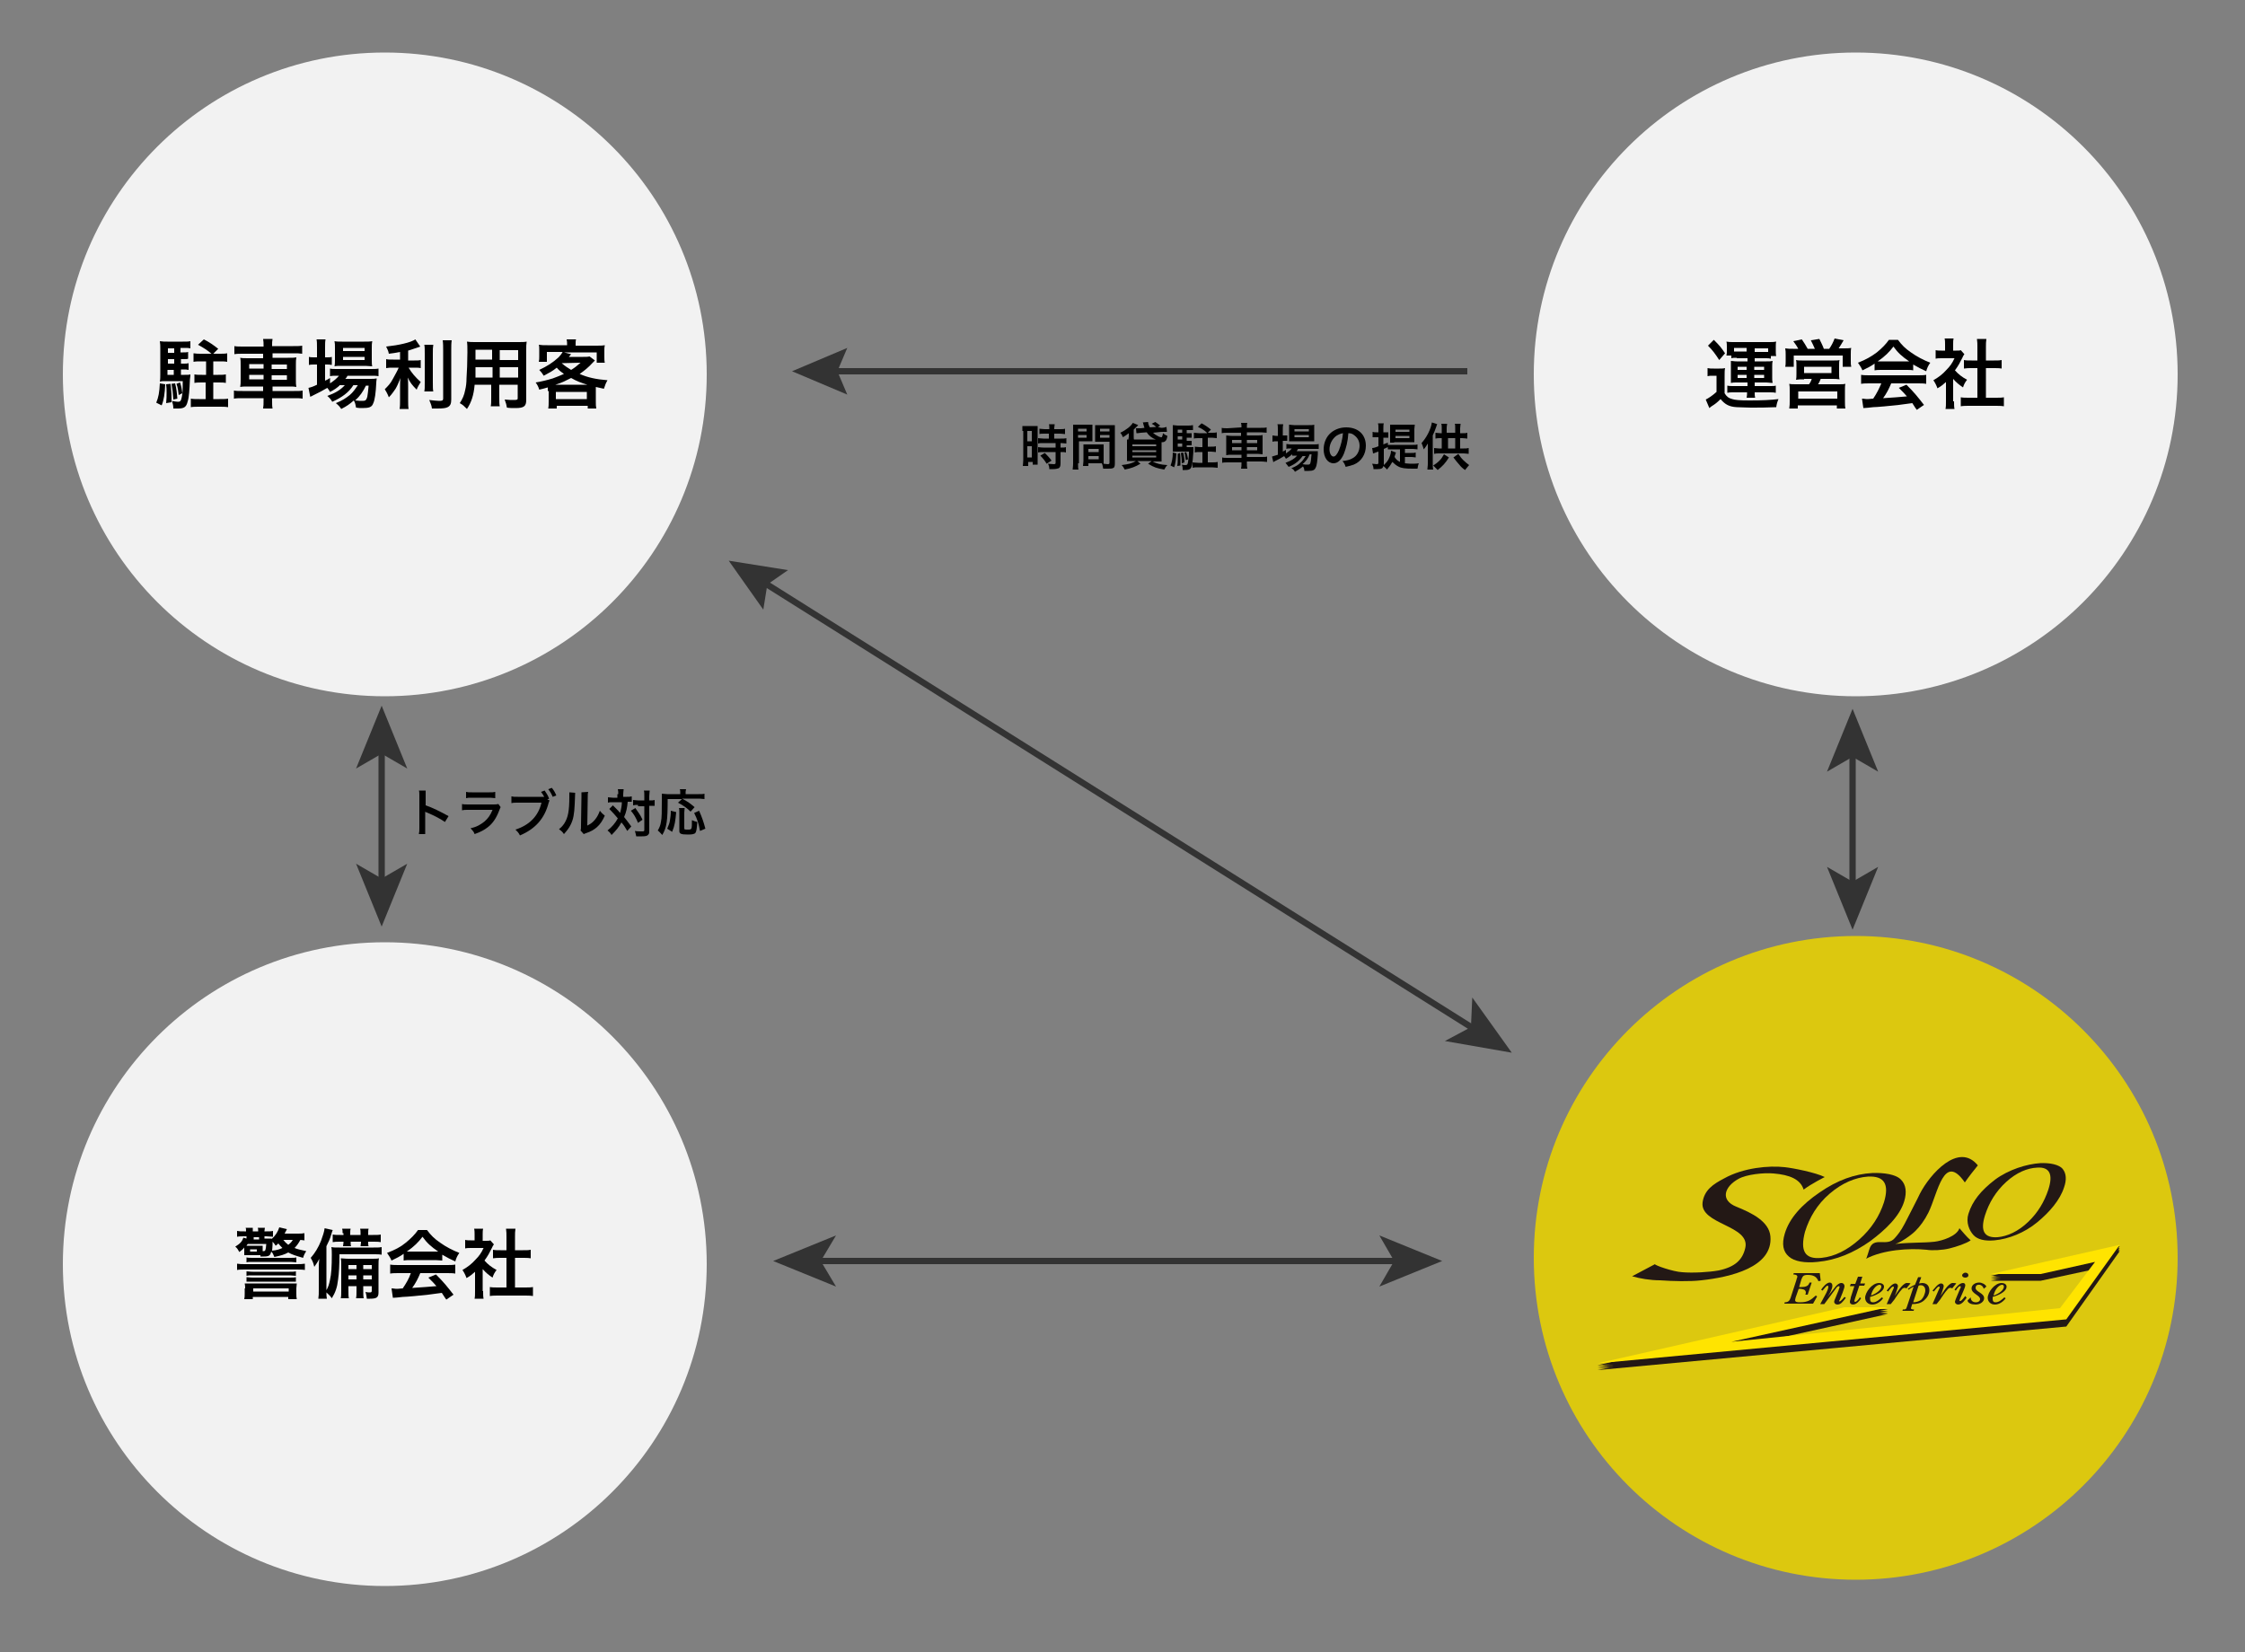 <?xml version="1.0" encoding="utf-8"?>
<!-- Generator: Adobe Illustrator 21.0.0, SVG Export Plug-In . SVG Version: 6.00 Build 0)  -->
<svg version="1.1" id="レイヤー_1" xmlns="http://www.w3.org/2000/svg" xmlns:xlink="http://www.w3.org/1999/xlink" x="0px"
	 y="0px" width="500px" height="368px" viewBox="0 0 500 368" style="enable-background:new 0 0 500 368;" xml:space="preserve">
<rect x="0" y="0" width="500" height="368" fill="#808080" stroke="none"/>
<style type="text/css">
	.st0{fill:#F2F2F2;}
	.st1{fill:#DCC80F;}
	.st2{fill:#231815;}
	.st3{fill:#FFE400;}
	.st4{fill:none;stroke:#333333;stroke-width:1.406;stroke-miterlimit:10;}
	.st5{fill:#333333;}
</style>
<g>
	<g>
		<circle class="st0" cx="85.7" cy="83.4" r="71.7"/>
		<g>
			<path d="M36.8,85.6c-0.1,2.1-0.3,3.5-0.8,4.7l-1.2-0.6c0.5-1.2,0.7-2.3,0.8-4.3L36.8,85.6z M40.3,83.5h0.8c0.7,0,1,0,1.3-0.1
				c0,0.3,0,0.4-0.1,1.1c-0.1,2.3-0.2,4-0.5,4.9c-0.3,1.3-0.8,1.6-2.2,1.6c-0.3,0-0.5,0-1,0c0-0.7-0.1-1-0.3-1.7
				c0.5,0.1,1,0.2,1.3,0.2c0.6,0,0.7-0.2,0.9-1.1c0.2-0.9,0.2-1.9,0.2-3.5h-3.9c-0.5,0-0.8,0-1.2,0.1c0.1-0.5,0.1-1.1,0.1-1.7v-5.6
				c0-0.7,0-1.1-0.1-1.7c0.6,0.1,1,0.1,1.7,0.1h3.4c0.8,0,1.3,0,1.7-0.1v1.6c-0.4-0.1-0.8-0.1-1.3-0.1h-0.9v1h0.6
				c0.5,0,0.8,0,1.1-0.1v1.5C41.7,80,41.4,80,40.9,80h-0.6v1h0.6c0.6,0,0.8,0,1.1-0.1v1.5c-0.4-0.1-0.7-0.1-1.1-0.1h-0.6V83.5z
				 M38,85.5c0.1,1.1,0.2,2.1,0.2,3.1c0,0.2,0,0.6,0,1L37,89.8c0.1-1,0.1-1.4,0.1-2.3c0-0.7,0-1.1-0.1-1.9L38,85.5z M38.8,77.6h-1.4
				v1h1.4V77.6z M38.8,80h-1.4v1h1.4V80z M37.3,82.4v1.1h1.4v-1.1H37.3z M39,85.4c0.3,1.1,0.4,2.1,0.5,3.4L38.6,89
				c-0.1-1.6-0.2-2.4-0.4-3.5L39,85.4z M40.1,85.2c0.3,0.9,0.4,1.5,0.5,2.4L39.8,88c-0.1-0.9-0.2-1.7-0.5-2.5L40.1,85.2z M47.1,78.8
				c-0.8-0.7-1.7-1.3-3-2l1.3-1.2c1.2,0.6,2.2,1.3,3.2,2.1l-1.1,1.1h1.4c0.7,0,1.2,0,1.7-0.1v1.9c-0.5-0.1-1-0.1-1.7-0.1h-1.4v3h1.1
				c0.7,0,1.2,0,1.7-0.1v1.9c-0.5-0.1-1-0.1-1.7-0.1h-1.1v3.7h1.4c0.7,0,1.4,0,1.9-0.1v1.9c-0.6-0.1-1.2-0.1-1.9-0.1h-4.5
				c-0.7,0-1.4,0-1.9,0.1v-1.9c0.5,0.1,1.2,0.1,1.9,0.1h1.4v-3.7h-0.8c-0.6,0-1.2,0-1.7,0.1v-1.9c0.5,0.1,1,0.1,1.7,0.1h0.9v-3h-1.1
				c-0.7,0-1.2,0-1.7,0.1v-1.9c0.6,0.1,1.1,0.1,1.7,0.1H47.1z"/>
			<path d="M58.7,77c0-0.6,0-0.9-0.1-1.5h2.1c-0.1,0.5-0.1,0.9-0.1,1.5v0.1h4.7c0.9,0,1.5,0,2-0.1v1.8c-0.6-0.1-1.1-0.1-1.9-0.1
				h-4.7v1h3.4c1,0,1.4,0,1.9-0.1c-0.1,0.6-0.1,0.8-0.1,1.7v3.2c0,0.9,0,1.2,0.1,1.7c-0.5-0.1-0.9-0.1-1.9-0.1h-3.4v1h4.8
				c0.9,0,1.5,0,1.9-0.1v1.8c-0.5-0.1-1.1-0.1-2-0.1h-4.8v0.4c0,0.9,0,1.4,0.1,1.9h-2.1c0.1-0.6,0.1-1,0.1-1.9v-0.4h-4.6
				c-0.9,0-1.5,0-2,0.1V87c0.5,0.1,1,0.1,1.9,0.1h4.6v-1h-3.2c-1,0-1.4,0-1.9,0.1c0.1-0.6,0.1-0.9,0.1-1.7v-3.1c0-0.8,0-1.2-0.1-1.7
				c0.5,0.1,0.9,0.1,1.9,0.1h3.2v-1h-4.5c-0.7,0-1.4,0-1.9,0.1v-1.8c0.5,0.1,1.1,0.1,2,0.1h4.5V77z M55.5,81.1v1h3.2v-1H55.5z
				 M55.5,83.5v1h3.2v-1H55.5z M63.9,82.2v-1h-3.4v1H63.9z M63.9,84.6v-1h-3.4v1H63.9z"/>
			<path d="M75.6,85.9c-0.7,0.6-1.1,0.9-2.1,1.4c-0.2-0.4-0.3-0.5-0.6-0.9c-1,0.6-1.8,1-3.4,1.8c0,0-0.1,0.1-0.2,0.1
				c0,0-0.1,0-0.2,0.1l-0.4-2c0.5-0.1,1.1-0.3,1.9-0.7v-4.5h-0.5c-0.5,0-0.9,0-1.3,0.1v-1.8c0.4,0.1,0.8,0.1,1.3,0.1h0.5v-2.1
				c0-0.9,0-1.4-0.1-1.9h2c-0.1,0.5-0.1,1-0.1,1.9v2.1h0.3c0.6,0,0.9,0,1.2-0.1v1.8c-0.4-0.1-0.7-0.1-1.2-0.1h-0.3v3.6
				c0.5-0.2,0.6-0.3,1.1-0.6v1.2c0.9-0.6,1.5-1.1,2-1.7h-0.4c-0.7,0-1.2,0-1.6,0.1v-1.7c0.4,0.1,0.8,0.1,1.6,0.1h7.4
				c0.8,0,1.3,0,1.8-0.1v1.7c-0.5-0.1-1-0.1-1.7-0.1h-5.2c-0.2,0.3-0.2,0.4-0.5,0.7h5.4c0.8,0,1.1,0,1.6-0.1c0,0.3-0.1,0.5-0.1,1
				c-0.1,2.1-0.3,3.8-0.7,4.6c-0.3,0.8-0.9,1-2.4,1c-0.5,0-0.8,0-1.4-0.1c-0.1-0.6-0.2-1.1-0.5-1.6c-0.9,0.8-1.6,1.3-2.8,1.9
				c-0.4-0.6-0.6-0.8-1.2-1.3c1.5-0.6,2.2-1.1,3.1-1.8c0.7-0.6,1.2-1.3,1.8-2.2h-1c-1,1.6-2.5,2.7-4.7,3.7c-0.3-0.5-0.5-0.8-1.1-1.3
				c1.9-0.7,3-1.4,3.9-2.4H75.6z M76.1,81.5c-0.7,0-1.2,0-1.6,0.1c0.1-0.5,0.1-1,0.1-1.6v-2.5c0-0.7,0-1-0.1-1.5
				c0.5,0.1,0.9,0.1,1.7,0.1h4.9c0.8,0,1.3,0,1.8-0.1c-0.1,0.5-0.1,0.8-0.1,1.7V80c0,0.7,0,1.2,0.1,1.6c-0.4,0-0.9-0.1-1.5-0.1H76.1
				z M76.4,78.2h4.8v-0.7h-4.8V78.2z M76.4,80.2h4.8v-0.7h-4.8V80.2z M81.5,85.9c-0.7,1.4-1.3,2.3-2.4,3.3c0.7,0.1,1.2,0.1,1.7,0.1
				c0.6,0,0.8-0.2,1-0.9c0.1-0.6,0.2-1.3,0.3-2.5H81.5z"/>
			<path d="M89.1,78.4c-1.1,0.2-1.5,0.3-2.5,0.4c-0.1-0.6-0.3-1-0.6-1.6c2.8-0.3,5.5-0.9,6.5-1.6l1.1,1.6c-1.2,0.4-2,0.7-2.7,0.9
				v2.2h1.4c0.6,0,1,0,1.4-0.1v1.8c-0.4-0.1-0.8-0.1-1.5-0.1H91c0.7,1.2,1.5,2.1,2.7,3.2c-0.3,0.5-0.7,1.1-0.9,1.7
				c-1-1-1.4-1.5-2-2.7c0.1,0.6,0.1,1.3,0.1,2.1V89c0,1.1,0,1.6,0.1,2.1h-2c0.1-0.6,0.1-1.2,0.1-2.1v-2.8c0-0.7,0-1.5,0.1-2
				c-0.5,1.2-0.7,1.7-1.1,2.4c-0.5,0.7-0.8,1.2-1.5,1.9c-0.3-0.8-0.6-1.3-0.9-1.8c0.7-0.7,1.3-1.3,1.8-2.3c0.4-0.7,1.1-2,1.3-2.5
				h-1.2c-0.7,0-1.1,0-1.6,0.1V80c0.4,0.1,0.8,0.1,1.6,0.1h1.5V78.4z M96.5,76.8c-0.1,0.6-0.1,1-0.1,2v6.4c0,1.1,0,1.5,0.1,2h-2
				c0.1-0.5,0.1-0.8,0.1-2v-6.4c0-1,0-1.5-0.1-2H96.5z M100.6,75.8c-0.1,0.7-0.1,1.3-0.1,2.3v10.9c0,0.9-0.2,1.4-0.8,1.7
				c-0.4,0.2-1,0.3-2.3,0.3c-0.4,0-0.7,0-1.2,0c-0.1-0.8-0.3-1.1-0.6-1.9c1,0.1,1.6,0.2,2.2,0.2c0.7,0,0.9-0.1,0.9-0.5V78.1
				c0-0.8,0-1.6-0.1-2.3H100.6z"/>
			<path d="M105.7,85.8c-0.2,2.2-0.7,3.8-1.7,5.3c-0.7-0.7-0.9-0.9-1.6-1.3c0.6-0.9,1-1.8,1.2-2.9c0.2-0.8,0.3-1.7,0.3-2.6
				c0.1-1.4,0.2-3.8,0.2-5.8c0-1.2,0-1.8-0.1-2.4c0.6,0.1,1,0.1,1.9,0.1h9.5c0.9,0,1.4,0,1.9-0.1c-0.1,0.6-0.1,1-0.1,1.9v11.1
				c0,1.4-0.5,1.8-2.4,1.8c-0.5,0-1.4,0-1.9-0.1c-0.1-0.6-0.2-1-0.5-1.8c0.8,0.1,1.6,0.1,2.1,0.1c0.7,0,0.8-0.1,0.8-0.4v-3h-4.1v2.8
				c0,1,0,1.5,0.1,2h-2c0.1-0.5,0.1-1,0.1-2v-2.8H105.7z M109.6,81.8h-3.7c0,0.5,0,0.8,0,1.1c0,0.8,0,0.9,0,1.2h3.8V81.8z
				 M109.6,77.9h-3.7v1.7l0,0.5h3.7V77.9z M115.4,80.2v-2.2h-4.1v2.2H115.4z M115.4,84.1v-2.3h-4.1v2.3H115.4z"/>
			<path d="M122,87.1c0-0.3,0-0.5,0-0.8c-0.7,0.2-1,0.3-1.9,0.5c-0.2-0.7-0.5-1.2-0.8-1.6c1.2-0.2,2.5-0.5,3.8-0.9
				c0.8-0.3,1.6-0.6,2.5-1c-0.7-0.5-1.1-0.8-1.6-1.4c-1,0.8-1.6,1.1-2.9,1.8c-0.3-0.5-0.6-0.9-1-1.3c1.7-0.8,3-1.6,4.3-2.8
				c0.4-0.4,0.7-0.8,0.9-1.2h-3.5v2.2h-1.8c0.1-0.4,0.1-0.7,0.1-1.3V78c0-0.5,0-0.9-0.1-1.2c0.6,0.1,1.1,0.1,1.9,0.1h4.4v-0.2
				c0-0.5,0-0.6-0.1-1.1h2.1c-0.1,0.2-0.1,0.7-0.1,1.1v0.3h4.5c0.9,0,1.4,0,2-0.1c-0.1,0.4-0.1,0.7-0.1,1.2v1.4c0,0.5,0,0.9,0.1,1.3
				h-1.8v-2.3h-7.3l1.6,0.4c0,0-0.2,0.2-0.5,0.6h3.2c0.6,0,1,0,1.4-0.1l1.2,0.9c-0.2,0.2-0.2,0.2-0.5,0.5c-1,1.1-1.9,1.8-2.9,2.5
				c1.8,0.8,3.7,1.2,6.2,1.4c-0.4,0.7-0.5,1-0.8,1.9c-0.8-0.2-1-0.2-1.8-0.4c0,0.4,0,0.5,0,0.9v2.3c0,0.7,0,1.1,0.1,1.6h-1.9v-0.6
				h-6.9V91h-1.9c0.1-0.5,0.1-1,0.1-1.6V87.1z M130.8,85.7c-1.3-0.4-2.4-0.8-3.6-1.5c-1.2,0.6-1.9,1-3.5,1.5H130.8z M123.8,88.9h6.9
				v-1.6h-6.9V88.9z M125.1,80.9c0.8,0.7,1.3,1,2.1,1.5c0.8-0.5,1.2-0.8,2.1-1.6L125.1,80.9L125.1,80.9z"/>
		</g>
	</g>
	<g>
		<circle class="st0" cx="85.7" cy="281.6" r="71.7"/>
		<g>
			<path d="M68,276.3c-0.3,0-0.3,0-1.1-0.1c-0.4,0.7-0.7,1.2-1.3,1.8c0.7,0.3,1.3,0.4,2.6,0.7c-0.3,0.5-0.5,0.8-0.7,1.5
				c-1.7-0.5-2.4-0.7-3.3-1.2c-0.9,0.5-1.7,0.7-3.1,1c-0.3-0.7-0.3-0.8-0.7-1.2c-0.2,0.9-0.5,1.1-1.7,1.1c-0.1,0-0.1,0-0.7,0
				c0-0.2,0-0.2,0-0.3c-0.1,0-0.2,0-0.4,0h-2.4c-0.2,0-0.7,0-0.8,0c0-0.5,0-0.5,0-0.8v-0.7c0-0.1,0-0.1,0-0.2
				c-0.3,0.4-0.6,0.6-1.1,1c-0.3-0.5-0.4-0.8-0.9-1.2c1.1-0.7,1.5-1.1,1.8-2l0.7,0.2v-0.5h-0.4c-0.7,0-1.2,0-1.7,0.1v-1.3
				c0.5,0.1,0.8,0.1,1.6,0.1h0.4v-0.1c0-0.3,0-0.5-0.1-0.7h1.6c0,0.2,0,0.4,0,0.7v0.1h1.2v-0.1c0-0.3,0-0.5-0.1-0.7h1.6
				c0,0.2-0.1,0.4-0.1,0.7v0.1h0.4c0.7,0,1.1,0,1.5-0.1v1.3c-0.5,0-0.9-0.1-1.5-0.1h-0.4v0.5h0.2c0.8,0,1,0,1.4,0v0.1
				c0.8-0.7,1.4-1.6,1.7-2.6l1.7,0.4c-0.1,0.2-0.1,0.2-0.3,0.6c-0.1,0.1-0.1,0.2-0.2,0.4h2.8c0.8,0,1.1,0,1.6-0.1V276.3z
				 M52.8,281.5c0.6,0.1,1,0.1,2,0.1h11c1.1,0,1.5,0,2.1-0.1v1.4c-0.6-0.1-1.1-0.1-2.1-0.1h-11c-1,0-1.5,0-2,0.1V281.5z M54.6,287
				c0-0.3,0-0.7-0.1-1.1c0.4,0,0.7,0,1.6,0h8.4c1,0,1.2,0,1.6,0c0,0.3-0.1,0.7-0.1,1.1v1.1c0,0.6,0,0.9,0.1,1.3h-1.9v-0.5h-7.9v0.5
				h-1.9c0.1-0.4,0.1-0.7,0.1-1.3V287z M58.4,278.7c0.2,0,0.2,0,0.3,0c0.4,0,0.5-0.2,0.6-1.6h-4.1c-0.1,0.1-0.2,0.2-0.3,0.4
				c0.1,0,0.1,0,0.4,0h2.4c0.5,0,0.5,0,0.8,0c0,0.3,0,0.3,0,0.7V278.7z M54.9,283.2c0.4,0,0.7,0.1,1.4,0.1h8.1c0.7,0,1.1,0,1.5-0.1
				v1c-0.5,0-0.8-0.1-1.5-0.1h-8.1c-0.7,0-1,0-1.4,0.1V283.2z M54.9,284.5c0.4,0,0.7,0.1,1.4,0.1h8.1c0.7,0,1.1,0,1.5-0.1v1
				c-0.5,0-0.8,0-1.5,0h-8.1c-0.7,0-1,0-1.4,0V284.5z M54.9,280.1c0.4,0.1,0.7,0.1,1.5,0.1h8.1c0.8,0,1.1,0,1.5-0.1v1.1
				c-0.4,0-0.7-0.1-1.5-0.1h-8.1c-0.9,0-1.1,0-1.5,0.1V280.1z M55.7,278.8h1.5v-0.5h-1.5V278.8z M56.4,287.7h7.9V287h-7.9V287.7z
				 M57.7,276.1v-0.5h-1.2v0.5H57.7z M62.9,278c-0.4-0.4-0.6-0.6-0.9-1c-0.3,0.2-0.3,0.3-0.6,0.5c-0.2-0.3-0.3-0.5-0.7-0.9
				c0,0,0,0.2,0,0.7c0,0.6-0.1,1-0.1,1.3C61.7,278.5,62.2,278.3,62.9,278z M63.1,276.2c0.3,0.4,0.6,0.7,1.1,1.1
				c0.5-0.4,0.8-0.7,1-1.1H63.1z"/>
			<path d="M75.6,279.5c0,2.2-0.1,4.1-0.3,5.5c-0.2,1.8-0.6,2.9-1.4,4.2c-0.3-0.5-0.8-0.9-1.2-1.3c0,0.6,0,0.9,0.1,1.4h-1.9
				c0.1-0.7,0.1-1.1,0.1-2v-4.7c0-0.6,0-1.2,0.1-2.2c-0.3,0.7-0.7,1.2-1.1,1.8c-0.3-1.1-0.3-1.1-0.8-2c0.9-1,1.7-2.3,2.3-3.8
				c0.4-1.1,0.7-2,0.8-2.8l1.8,0.4c-0.1,0.3-0.2,0.5-0.3,0.9c-0.3,1.1-0.6,1.7-1.1,2.7v9.8c0.4-0.7,0.6-1.3,0.8-2.3
				c0.3-1.3,0.4-3,0.4-5.6c0-0.6,0-1.2-0.1-1.7c0.5,0.1,0.9,0.1,1.8,0.1h7.6c0.9,0,1.3,0,1.8-0.1v1.7c-0.5-0.1-1-0.1-1.6-0.1H75.6z
				 M76.3,274.7c0-0.5,0-0.7-0.1-1h1.9c-0.1,0.3-0.1,0.6-0.1,1v0.4h2.3v-0.4c0-0.5,0-0.7-0.1-1h1.9c-0.1,0.3-0.1,0.6-0.1,1v0.4h1.1
				c0.7,0,1.4,0,1.7-0.1v1.7c-0.5-0.1-0.9-0.1-1.7-0.1h-1.1v0.2c0,0.4,0,0.6,0.1,0.8h-1.8c0-0.3,0.1-0.5,0.1-0.8v-0.2h-2.3v0.2
				c0,0.4,0,0.6,0.1,0.8h-1.8c0-0.3,0.1-0.5,0.1-0.8v-0.2h-0.7c-0.9,0-1.2,0-1.7,0.1V275c0.5,0.1,1,0.1,1.7,0.1h0.7V274.7z
				 M77.6,286.4v1c0,1.1,0,1.4,0.1,1.8h-1.8c0.1-0.5,0.1-0.9,0.1-1.8v-5.3c0-0.9,0-1.3-0.1-1.8c0.5,0,0.8,0.1,1.8,0.1h5.1
				c0.8,0,1.2,0,1.6-0.1c-0.1,0.4-0.1,0.9-0.1,1.8v5.8c0,1.1-0.4,1.4-1.9,1.4c-0.1,0-0.1,0-0.7,0c-0.1-0.7-0.1-0.9-0.3-1.5
				c0.4,0.1,0.7,0.1,1,0.1c0.3,0,0.4-0.1,0.4-0.4v-1h-1.9v0.8c0,1,0,1.4,0.1,1.9h-1.7c0.1-0.5,0.1-1,0.1-1.9v-0.8H77.6z M79.4,281.8
				h-1.8v0.9h1.8V281.8z M79.4,284.1h-1.8v0.9h1.8V284.1z M82.8,282.7v-0.9h-1.9v0.9H82.8z M82.8,285v-0.9h-1.9v0.9H82.8z"/>
			<path d="M89.9,279.3c-1,0.7-1.5,0.9-2.7,1.5c-0.3-0.7-0.6-1.1-1-1.7c1.8-0.7,3-1.3,4.2-2.3c1.1-0.9,2-1.8,2.7-2.8h2
				c0.9,1.2,1.6,1.9,2.9,2.8c1.4,1,2.8,1.7,4.3,2.3c-0.5,0.7-0.7,1.2-0.9,1.9c-1.1-0.5-1.7-0.8-2.9-1.5v1.3c-0.4,0-0.9-0.1-1.5-0.1
				h-5.6c-0.5,0-1,0-1.5,0.1V279.3z M88.9,283.6c-0.9,0-1.4,0-2,0.1v-2c0.6,0.1,1.2,0.1,2,0.1h10.5c0.8,0,1.4,0,2-0.1v2
				c-0.6-0.1-1.1-0.1-2-0.1h-5.8c-0.5,1.2-1,2.2-1.8,3.3c3-0.2,3-0.2,5.4-0.4c-0.5-0.6-0.8-0.9-1.8-1.9l1.7-0.7
				c1.8,1.8,2.5,2.7,3.9,4.5l-1.6,1.1c-0.6-0.8-0.7-1.1-1-1.5c-1.4,0.2-2.4,0.3-3,0.4c-1.7,0.2-5,0.5-5.7,0.5
				c-0.9,0.1-1.8,0.2-2.2,0.2l-0.3-2.1c0.5,0,0.7,0.1,1,0.1c0.1,0,0.6,0,1.5-0.1c0.8-1.2,1.4-2.2,1.8-3.4H88.9z M96.9,278.8
				c0.3,0,0.4,0,0.7,0c-1.6-1.1-2.5-1.9-3.5-3.3c-0.9,1.2-1.9,2.2-3.5,3.3c0.3,0,0.4,0,0.7,0H96.9z"/>
			<path d="M107.6,287.6c0,0.8,0,1.2,0.1,1.7h-2c0.1-0.5,0.1-1,0.1-1.8v-4.2c-0.7,0.6-1,0.9-1.9,1.4c-0.2-0.6-0.5-1.2-0.9-1.8
				c1.2-0.7,2-1.3,2.9-2.3c0.8-0.8,1.3-1.5,1.8-2.6H105c-0.6,0-1,0-1.4,0.1v-1.9c0.4,0.1,0.8,0.1,1.3,0.1h0.8V275
				c0-0.4,0-0.9-0.1-1.3h2c-0.1,0.4-0.1,0.8-0.1,1.3v1.4h0.7c0.5,0,0.8,0,1-0.1l0.8,0.9c-0.2,0.3-0.3,0.4-0.4,0.7
				c-0.6,1.2-0.9,1.8-1.7,2.9c0.8,0.9,1.6,1.5,2.7,2.1c-0.4,0.5-0.7,1-0.9,1.7c-0.9-0.6-1.5-1.1-2.2-1.9V287.6z M114.8,286.8h2
				c0.8,0,1.4,0,1.9-0.1v2c-0.6-0.1-1.2-0.1-1.9-0.1H111c-0.7,0-1.3,0-1.9,0.1v-2c0.5,0.1,1.1,0.1,1.9,0.1h1.8v-6.6h-1.3
				c-0.6,0-1.1,0-1.7,0.1v-1.9c0.5,0.1,0.9,0.1,1.7,0.1h1.3v-3c0-0.7,0-1.1-0.1-1.8h2.1c-0.1,0.7-0.1,1-0.1,1.8v3h1.8
				c0.8,0,1.2,0,1.7-0.1v1.9c-0.5-0.1-1.1-0.1-1.7-0.1h-1.8V286.8z"/>
		</g>
	</g>
	<g>
		<circle class="st0" cx="413.3" cy="83.4" r="71.7"/>
		<g>
			<path d="M380.3,82c0.5,0.1,0.7,0.1,1.4,0.1h1.2c0.5,0,0.9,0,1.3-0.1c-0.1,0.5-0.1,0.9-0.1,1.8v3.8c0.4,0.7,0.9,1.1,1.7,1.3
				c0.6,0.2,1.6,0.3,3.9,0.3c2.8,0,4.7-0.1,6.4-0.3c-0.3,0.7-0.4,1.1-0.5,1.8c-2.3,0.1-3.7,0.1-5.7,0.1c-1,0-2.4-0.1-3.1-0.1
				c-1.7-0.1-2.6-0.6-3.6-1.8c-0.8,0.8-1.2,1.1-2,1.6c-0.1,0.1-0.3,0.2-0.5,0.4l-0.8-1.9c0.6-0.3,1.4-0.8,2.4-1.7v-3.6h-0.9
				c-0.5,0-0.7,0-1.1,0.1V82z M381.7,75.7c1.4,1.4,1.6,1.7,2.5,3l-1.3,1.5c-0.9-1.4-1.5-2.2-2.5-3.2L381.7,75.7z M386.8,79.7
				c-0.5,0-0.9,0-1.2,0.1v-0.6h-1.1c0.1-0.4,0.1-0.6,0.1-1v-1c0-0.4,0-0.8-0.1-1.1c0.5,0.1,0.9,0.1,1.6,0.1h7.9c0.7,0,1.1,0,1.6-0.1
				c-0.1,0.3-0.1,0.6-0.1,1.1v1c0,0.5,0,0.8,0.1,1.1h-1.2v0.6c-0.4-0.1-0.6-0.1-1.2-0.1h-2.4v0.7h2.6c0.7,0,1,0,1.4-0.1
				c-0.1,0.4-0.1,0.7-0.1,1.2v2.5c0,0.6,0,0.8,0.1,1.2c-0.6,0-0.9-0.1-1.4-0.1h-2.6v0.8h3.4c0.7,0,1,0,1.3-0.1v1.6
				c-0.4-0.1-0.7-0.1-1.4-0.1h-3.3c0,0.6,0,0.8,0.1,1.2h-1.9c0.1-0.5,0.1-0.7,0.1-1.2h-3.1c-0.6,0-0.9,0-1.3,0.1v-1.6
				c0.4,0.1,0.9,0.1,1.3,0.1h3.2v-0.8h-2.4c-0.6,0-0.8,0-1.3,0.1c0-0.4,0-0.6,0-1.2v-2.5c0-0.7,0-0.9,0-1.2c0.4,0,0.7,0.1,1.3,0.1
				h2.4v-0.7H386.8z M389,77.5h-2.8v0.8c0.2,0,0.3,0,0.5,0h2.3V77.5z M387,81.7v0.7h2v-0.7H387z M387,83.5v0.7h2v-0.7H387z
				 M393.3,78.4c0.1,0,0.1,0,0.5,0v-0.8h-3v0.8H393.3z M390.7,82.4h2.2v-0.7h-2.2V82.4z M390.7,84.2h2.2v-0.7h-2.2V84.2z"/>
			<path d="M400.5,77.7c-0.3-0.6-0.6-1-1.1-1.7l1.9-0.4c0.5,0.7,0.9,1.4,1.3,2.1h1.6c-0.2-0.5-0.6-1.3-0.9-1.9l1.9-0.3
				c0.3,0.6,0.8,1.6,1,2.2h1.2c0.5-0.7,0.9-1.5,1.2-2.3l2,0.4c-0.3,0.5-0.8,1.4-1.1,1.8h1c0.8,0,1.3,0,1.8-0.1
				c-0.1,0.4-0.1,0.8-0.1,1.5v1.4c0,0.6,0,0.9,0.1,1.3h-1.9v-2.5h-10.9v2.5h-1.9c0.1-0.4,0.1-0.8,0.1-1.3v-1.3c0-0.6,0-1-0.1-1.5
				c0.6,0.1,1,0.1,1.8,0.1H400.5z M401.8,84.5c-0.9,0-1.2,0-1.8,0.1c0.1-0.4,0.1-0.8,0.1-1.5v-1.6c0-0.6,0-1-0.1-1.3
				c0.4,0.1,0.8,0.1,1.3,0.1h7.2c0.5,0,0.9,0,1.2-0.1c-0.1,0.3-0.1,0.7-0.1,1.3V83c0,0.9,0,1.1,0.1,1.5c-0.6-0.1-1-0.1-1.8-0.1h-2.4
				c-0.2,0.5-0.3,0.8-0.6,1.2h4.5c0.8,0,1.2,0,1.6-0.1c-0.1,0.4-0.1,0.8-0.1,1.6v2.2c0,0.8,0,1.2,0.1,1.7h-1.9v-0.7h-8.7v0.7h-1.9
				c0.1-0.6,0.1-1.1,0.1-1.7v-2.2c0-0.8,0-1.1-0.1-1.6c0.4,0.1,0.8,0.1,1.6,0.1h2.8c0.3-0.4,0.5-0.8,0.6-1.2H401.8z M400.5,88.8h8.7
				v-1.6h-8.7V88.8z M401.8,83.1h6.1v-1.4h-6.1V83.1z"/>
			<path d="M417.5,81c-1,0.7-1.5,0.9-2.7,1.5c-0.3-0.7-0.6-1.1-1-1.7c1.8-0.7,3-1.4,4.2-2.3c1.1-0.9,2-1.8,2.7-2.8h2
				c0.9,1.2,1.6,1.9,2.9,2.8c1.4,1,2.8,1.7,4.3,2.3c-0.5,0.7-0.7,1.2-0.9,1.9c-1.1-0.5-1.7-0.8-2.9-1.5v1.3
				c-0.4-0.1-0.9-0.1-1.5-0.1h-5.6c-0.5,0-1,0-1.5,0.1V81z M416.5,85.4c-0.9,0-1.4,0-2,0.1v-2c0.6,0.1,1.2,0.1,2,0.1H427
				c0.8,0,1.4,0,2-0.1v2c-0.6-0.1-1.1-0.1-2-0.1h-5.8c-0.5,1.2-1,2.2-1.8,3.3c3-0.2,3-0.2,5.3-0.4c-0.5-0.6-0.8-0.9-1.8-1.9l1.7-0.7
				c1.8,1.8,2.5,2.7,3.9,4.5l-1.6,1.1c-0.6-0.8-0.7-1.1-1-1.5c-1.4,0.2-2.4,0.3-3,0.4c-1.7,0.2-5,0.5-5.7,0.5
				c-0.9,0.1-1.8,0.2-2.2,0.2l-0.3-2.1c0.5,0,0.7,0.1,1,0.1c0.1,0,0.6,0,1.5-0.1c0.8-1.2,1.3-2.2,1.8-3.4H416.5z M424.5,80.5
				c0.3,0,0.4,0,0.7,0c-1.6-1.1-2.5-1.9-3.5-3.3c-0.9,1.2-1.9,2.2-3.5,3.3c0.3,0,0.4,0,0.7,0H424.5z"/>
			<path d="M435.2,89.4c0,0.8,0,1.2,0.1,1.7h-2c0.1-0.5,0.1-1,0.1-1.8v-4.2c-0.7,0.6-1,0.9-1.9,1.4c-0.2-0.6-0.5-1.2-0.9-1.8
				c1.2-0.7,2-1.3,2.9-2.3c0.8-0.8,1.3-1.5,1.8-2.6h-2.8c-0.6,0-1,0-1.4,0.1v-1.9c0.4,0.1,0.8,0.1,1.3,0.1h0.8v-1.4
				c0-0.4,0-0.9-0.1-1.3h2c-0.1,0.4-0.1,0.8-0.1,1.3v1.4h0.7c0.5,0,0.8,0,1-0.1l0.8,0.9c-0.2,0.3-0.3,0.4-0.4,0.7
				c-0.6,1.2-0.9,1.8-1.7,2.9c0.8,0.9,1.6,1.5,2.7,2.1c-0.4,0.5-0.7,1-0.9,1.7c-0.9-0.6-1.5-1.1-2.2-1.9V89.4z M442.4,88.6h2
				c0.8,0,1.4,0,1.9-0.1v2c-0.6-0.1-1.2-0.1-1.9-0.1h-5.8c-0.7,0-1.3,0-1.9,0.1v-2c0.5,0.1,1.1,0.1,1.9,0.1h1.8V82h-1.3
				c-0.6,0-1.1,0-1.7,0.1v-1.9c0.5,0.1,0.9,0.1,1.7,0.1h1.3v-3c0-0.7,0-1.1-0.1-1.8h2.1c-0.1,0.7-0.1,1-0.1,1.8v3h1.8
				c0.8,0,1.2,0,1.7-0.1v1.9c-0.5-0.1-1.1-0.1-1.7-0.1h-1.8V88.6z"/>
		</g>
	</g>
	<g>
		<g>
			<circle class="st1" cx="413.3" cy="280.2" r="71.7"/>
		</g>
		<g>
			<g>
				<g>
					<path class="st2" d="M405.5,285.3l-0.5,0.1c-0.4-1-1.1-1.4-2.4-1.4c-1,0-1.1,0.3-1.4,1l-0.5,1.7h0.5c0.9,0,1.6-0.2,1.8-1h0.5
						l-0.9,2.7h-0.5c0-0.2,0.1-0.3,0.1-0.4c0-0.9-0.9-0.8-1.2-0.9h-0.4l-0.7,2c0,0.2-0.1,0.3-0.1,0.5c0,0.5,0.6,0.5,1.1,0.5
						c1.7,0,2.4-0.5,3.5-1.5l0.3,0.2l-0.9,1.6h-6.4l0.1-0.3c0.9,0,1.1-0.5,1.3-1l1.3-4c0-0.2,0.2-0.5,0.2-0.7c0-0.4-0.5-0.5-0.9-0.5
						l0.1-0.3h5.8L405.5,285.3z"/>
					<path class="st2" d="M406.8,287.9c0.1-0.2,0.4-0.9,0.4-1.2c0-0.1,0-0.3-0.2-0.3c-0.2,0-0.5,0.4-1.1,1.1l-0.3-0.2
						c0.3-0.5,1.2-1.6,1.9-1.6c0.4,0,0.6,0.3,0.6,0.7c0,0.7-0.5,1.6-0.9,2.2l-0.2,0.3l0,0l1.9-2.4c0.3-0.3,0.7-0.7,1.2-0.7
						s0.7,0.4,0.7,0.7c0,0.4-0.3,1-0.4,1.4l-0.6,1.5c0,0.1-0.2,0.3-0.2,0.4c0,0.1,0,0.1,0.1,0.1c0.3,0,0.9-0.8,1.1-1l0.3,0.2
						c-0.7,0.9-1.1,1.5-1.9,1.5c-0.4,0-0.7-0.3-0.7-0.6c0-0.3,0.2-0.6,0.3-0.9l0.7-1.7c0-0.2,0.2-0.5,0.2-0.7c0-0.1,0-0.2-0.2-0.2
						c-0.2,0-0.5,0.3-0.6,0.5l-2.6,3.5h-0.9L406.8,287.9z"/>
					<path class="st2" d="M414.8,284.3l-0.5,1.6h1.1l-0.2,0.5h-1.1l-1,3c0,0.1-0.1,0.3-0.1,0.4c0,0,0,0.2,0.2,0.2c0.3,0,0.9-0.7,1-1
						l0.3,0.2c-0.3,0.5-1,1.4-1.8,1.4c-0.5,0-0.7-0.3-0.7-0.6c0-0.3,0.2-0.7,0.2-1l0.8-2.5h-1l0.2-0.5h1l0.6-1.6H414.8z"/>
					<path class="st2" d="M419.4,289.2c-0.5,0.7-1.4,1.4-2.4,1.4c-1,0-1.6-0.7-1.6-1.5c0-1.2,1.5-3.3,3.1-3.3c0.6,0,1.1,0.3,1.1,0.8
						c0,1.2-2,2-3.1,2.3c0,0.2,0,0.3,0,0.4c0,0.7,0.3,0.8,0.7,0.8c0.7,0,1.5-0.7,1.9-1.1L419.4,289.2z M419,286.6
						c0-0.2-0.1-0.4-0.4-0.4c-0.6,0-1.6,0.9-1.9,2.4C417.5,288.3,419,287.5,419,286.6z"/>
					<path class="st2" d="M427.9,284.5l-0.5,1.4c0.2,0,0.5-0.1,0.7-0.1c1.1,0,1.6,0.7,1.6,1.6s-0.5,1.7-1.2,2.3
						c-0.7,0.6-1.6,0.8-2.6,0.8l-0.1,0.2c0,0.2-0.2,0.6-0.2,0.7c0,0.3,0.4,0.3,0.7,0.3l-0.1,0.3h-2.5l0.1-0.3c0.6,0,0.7,0,0.9-0.6
						l1.5-4.5c-0.3,0.2-0.8,0.4-1.1,0.7l-0.2-0.2c0.5-0.3,1-0.7,1.6-0.9l0.7-1.7L427.9,284.5L427.9,284.5z M426.1,290.1
						c0.7,0,1.2-0.2,1.7-0.5c0.6-0.5,1-1.5,1-2.2c0-0.5-0.3-1.1-1-1.1c-0.2,0-0.3,0-0.5,0.1L426.1,290.1z"/>
					<path class="st2" d="M421.1,290.5h-0.9l1.4-3.2c0.1-0.2,0.2-0.4,0.2-0.5c0-0.1,0-0.2-0.2-0.2c-0.3,0-0.9,0.9-1.1,1.1l-0.3-0.2
						c0.3-0.4,1.2-1.6,1.9-1.6c0.4,0,0.6,0.3,0.6,0.6c0,0.3-0.3,1-0.4,1.4l-0.3,0.8h0c0.4-0.6,1.6-2.7,2.6-2.9c0.3,0,0.7,0,0.9,0.1
						c-0.3,0.3-0.9,1.1-0.9,1.1c-0.5-0.3-0.9,0-1.1,0.3c-0.5,0.5-1.2,1.6-1.6,2.2L421.1,290.5z"/>
					<path class="st2" d="M431.3,290.5h-0.9l1.4-3.2c0.1-0.2,0.2-0.4,0.2-0.5c0-0.1,0-0.2-0.2-0.2c-0.3,0-0.9,0.9-1.1,1.1l-0.3-0.2
						c0.4-0.4,1.2-1.6,1.9-1.6c0.4,0,0.6,0.3,0.6,0.6c0,0.3-0.3,1-0.4,1.4l-0.3,0.8h0c0.4-0.6,1.6-2.7,2.6-2.9c0.3,0,0.7,0,0.9,0.1
						c-0.3,0.3-0.9,1.1-0.9,1.1c-0.5-0.3-0.9,0-1.1,0.3c-0.5,0.5-1.2,1.6-1.6,2.2L431.3,290.5z"/>
					<path class="st2" d="M438,289.1c-0.4,0.5-1,1.5-1.9,1.5c-0.4,0-0.7-0.3-0.7-0.6c0-0.2,0.2-0.6,0.3-0.9l0.8-1.9
						c0-0.1,0.2-0.3,0.2-0.5c0-0.1,0-0.2-0.2-0.2c-0.3,0-0.8,0.8-0.9,1l-0.3-0.2c0.3-0.5,1.1-1.5,1.9-1.5c0.4,0,0.5,0.3,0.5,0.5
						c0,0.3-0.2,0.7-0.3,1l-0.9,2.1c0,0.1-0.1,0.3-0.1,0.3c0,0.1,0,0.1,0.2,0.1c0.3,0,0.9-0.9,1.1-1.1L438,289.1z M437.7,283.5
						c0.4,0,0.7,0.2,0.7,0.6c0,0.3-0.3,0.5-0.7,0.5c-0.4,0-0.7-0.2-0.7-0.5C437,283.8,437.4,283.5,437.7,283.5z"/>
					<path class="st2" d="M438.2,289.7c0.2-0.2,0.5-0.5,0.7-0.7c0,0.4,0.2,1.1,1.2,1.1c0.5,0,0.9-0.3,0.9-0.7c0-0.9-1.9-1.2-1.9-2.4
						c0-0.7,0.7-1.3,1.7-1.3c0.6,0,1.4,0.4,1.6,0.9c-0.2,0.2-0.4,0.3-0.6,0.5c-0.1-0.6-0.7-1-1.2-0.9c-0.4,0-0.6,0.3-0.6,0.7
						c0,0.9,1.9,1.1,1.9,2.3c0,0.7-0.8,1.4-1.9,1.4C439.1,290.6,438.3,290.3,438.2,289.7z"/>
					<path class="st2" d="M446.7,289.2c-0.5,0.7-1.4,1.4-2.4,1.4c-1,0-1.6-0.7-1.6-1.5c0-1.2,1.5-3.3,3.1-3.3c0.6,0,1.1,0.3,1.1,0.8
						c0,1.2-2,2-3.1,2.3c0,0.2,0,0.3,0,0.4c0,0.7,0.3,0.8,0.7,0.8c0.7,0,1.5-0.7,1.9-1.1L446.7,289.2z M446.3,286.6
						c0-0.2-0.1-0.4-0.4-0.4c-0.6,0-1.6,0.9-1.9,2.4C444.9,288.3,446.3,287.5,446.3,286.6z"/>
				</g>
				<g>
					<path class="st2" d="M363.5,284.3l5.1-2.7c-0.2,0.2,4,1.7,6.1,1.8c2.3,0.2,5.9,0,8.1-0.4c3.7-0.8,5.3-2.4,5.9-5
						c1.2-5.1-10.2-5.2-9.5-10.2c0.4-2.7,2.3-4,4.8-5.3c4.3-2.4,10-2.9,13.5-2.5c1.9,0.2,6.9,1.2,8.9,2.2c0,0-3,1.5-4.7,2.8
						c-0.7-2.3-3.1-3.3-6.7-3.6c-2.2-0.2-6,0.2-7.8,1.2c-3.1,1.7-4.2,4.7-0.5,6.2c3.5,1.4,7.3,3.3,7.6,6.6c0.6,6.9-8.9,9.1-15.4,9.8
						c-2.5,0.3-6.4,0.2-9.2,0C367.5,285.2,365.2,284.8,363.5,284.3z"/>
					<path class="st2" d="M404.8,281.1c-2.8,0.3-5.2-0.1-6.4-1.2c-1.3-1.1-1.6-2.8-0.9-5.1c1-3.4,3.8-6.5,7.8-9.2
						c3.9-2.7,7.8-4.1,11.7-4.3c2.6-0.1,5.3,0.3,6.4,1.5c1.1,1.1,1.3,2.8,0.7,4.8c-1,3.3-4.1,6.3-7.6,8.9
						C412.8,279.1,409,280.7,404.8,281.1z M405.7,280.2c2.9-0.3,5.7-1.7,8.4-4.1c2.7-2.4,4.5-5.2,5.5-8.3c1.2-4,0.1-5.9-3.6-5.7
						c-2.8,0.2-5.7,1.4-8.5,3.8c-2.8,2.4-4.5,5.3-5.5,8.5C400.9,278.6,401.9,280.6,405.7,280.2z"/>
					<path class="st2" d="M444.2,276.3c-2.2,0.2-3.8-0.2-4.7-1.2s-1.7-2.8-1.1-4.7c0.9-2.9,2.8-5.2,5.9-7.6
						c3.1-2.3,7.1-3.5,10.1-3.7c2.1-0.1,4.2,0.3,5,1.3c0.8,1,0.9,2.4,0.3,4.1c-0.9,2.8-3.2,5.5-6,7.8S447.4,276,444.2,276.3z
						 M444.9,275.6c2.2-0.2,4.6-1.3,6.8-3.4c2.2-2.1,3.6-4.5,4.5-7.2c1.1-3.4,0.3-5.1-2.5-4.9c-2.2,0.1-4.6,1.1-6.9,3.2
						c-2.3,2.1-3.8,4.6-4.7,7.4C441,274.2,441.9,275.8,444.9,275.6z"/>
					<path class="st2" d="M416.3,278.4c0.9-3.2,3.9-0.5,5.7-2.6c0.7-0.8,1.3-1.5,2.2-3.2c0,0,3.4-6.6,3.4-6.7
						c2.2-4.3,8.6-11.6,12.9-6.3c-0.9,1.1-2,2.5-2.9,3.8c-4.7-6.8-6,2.4-8.1,6.7c-0.9,1.8-1.9,3.1-2.9,4.1c-1,1-3.3,2.6-4.5,2.9
						c3.9-0.4,6.1-0.2,8.8-0.5c1.6-0.2,4.9-1.2,5.5-3c0.9,1,1.4,1.7,2.5,2.7c-1,0.7-3.1,1.4-4.7,1.8c-1.6,0.4-3.9,0.5-5.1,0.3
						c-3.9-0.4-9.7,0-13.5,2C415.8,280.2,416.2,278.6,416.3,278.4z"/>
				</g>
			</g>
			<g>
				<polygon class="st2" points="443.4,285.3 454.5,285.3 466.6,282.7 458.8,292.9 385.6,300.4 420.5,292.7 410.8,292.7 
					355.8,305.2 460.2,295.5 472.1,278.7 				"/>
				<polygon class="st2" points="443.4,284.9 454.5,284.9 466.6,282.3 458.8,292.5 385.6,300 420.5,292.4 410.8,292.4 355.8,304.8 
					460.2,295.1 472.1,278.4 				"/>
				<polygon class="st2" points="443.4,284.5 454.5,284.5 466.6,281.9 458.8,292.2 385.6,299.6 420.5,292 410.8,292 355.8,304.4 
					460.2,294.7 472.1,278 				"/>
				<polygon class="st2" points="443.4,284.2 454.5,284.2 466.6,281.5 458.8,291.8 385.6,299.3 420.5,291.6 410.8,291.6 
					355.8,304.1 460.2,294.3 472.1,277.6 				"/>
				<polygon class="st3" points="443.4,283.8 454.5,283.8 466.6,281.1 458.8,291.4 385.6,298.9 420.5,291.2 410.8,291.2 
					355.8,303.7 460.2,293.9 472.1,277.3 				"/>
			</g>
		</g>
	</g>
	<g>
		<g>
			<line class="st4" x1="326.8" y1="82.7" x2="184.8" y2="82.7"/>
			<g>
				<polygon class="st5" points="188.7,77.5 186.5,82.7 188.7,87.9 176.4,82.7 				"/>
			</g>
		</g>
	</g>
	<g>
		<g>
			<line class="st4" x1="169.4" y1="129.3" x2="328.3" y2="229.2"/>
			<g>
				<polygon class="st5" points="170,135.8 170.9,130.2 175.5,127 162.3,124.9 				"/>
			</g>
			<g>
				<polygon class="st5" points="336.7,234.5 321.8,231.9 327.6,228.8 327.9,222.2 				"/>
			</g>
		</g>
	</g>
	<g>
		<g>
			<line class="st4" x1="182.1" y1="280.9" x2="311.3" y2="280.9"/>
			<g>
				<polygon class="st5" points="172.2,280.9 186.2,286.6 182.8,280.9 186.2,275.2 				"/>
			</g>
			<g>
				<polygon class="st5" points="321.2,280.9 307.2,286.6 310.5,280.9 307.2,275.2 				"/>
			</g>
		</g>
	</g>
	<g>
		<g>
			<line class="st4" x1="85" y1="167.1" x2="85" y2="196.5"/>
			<g>
				<polygon class="st5" points="85,157.2 79.3,171.2 85,167.9 90.7,171.2 				"/>
			</g>
			<g>
				<polygon class="st5" points="85,206.4 79.3,192.4 85,195.7 90.7,192.4 				"/>
			</g>
		</g>
	</g>
	<g>
		<g>
			<line class="st4" x1="412.6" y1="167.8" x2="412.6" y2="197.2"/>
			<g>
				<polygon class="st5" points="412.6,157.9 406.9,171.9 412.6,168.6 418.3,171.9 				"/>
			</g>
			<g>
				<polygon class="st5" points="412.6,207.1 406.9,193.1 412.6,196.4 418.3,193.1 				"/>
			</g>
		</g>
	</g>
	<g>
		<path d="M227.7,96c0-0.5,0-0.8,0-1.1c0.2,0,0.5,0,1,0h1.4c0.5,0,0.7,0,1,0c0,0.3,0,0.5,0,1.1v6.4c0,0.6,0,0.8,0,1.1h-1.1v-0.6h-1
			v0.9h-1.2c0-0.3,0.1-0.7,0.1-1.3V96z M228.8,98.3h1V96h-1V98.3z M228.8,101.9h1v-2.5h-1V101.9z M232.7,96.6c-0.9,0-0.9,0-1.2,0.1
			v-1.2c0.3,0,0.7,0.1,1.2,0.1h1v-0.3c0-0.3,0-0.6-0.1-0.8h1.3c0,0.3-0.1,0.5-0.1,0.8v0.3h1.2c0.5,0,0.9,0,1.2-0.1v1.2
			c-0.3,0-0.6-0.1-1.2-0.1h-1.2v1.1h1.5c0.5,0,0.9,0,1.2-0.1v1.2c-0.3,0-0.6-0.1-1.1-0.1h-0.2v1h0.1c0.5,0,0.8,0,1.1-0.1v1.2
			c-0.3-0.1-0.6-0.1-1.1-0.1h-0.1v2.5c0,0.6-0.1,0.9-0.4,1.1c-0.3,0.1-0.7,0.2-1.2,0.2c-0.1,0-0.1,0-0.9,0c0-0.5-0.1-0.8-0.3-1.2
			c0.3,0,0.9,0.1,1.3,0.1c0.3,0,0.4-0.1,0.4-0.3v-2.4h-2.7c-0.4,0-0.8,0-1.2,0.1v-1.2c0.3,0,0.6,0.1,1.2,0.1h2.7v-1h-2.7
			c-0.5,0-0.9,0-1.2,0.1v-1.2c0.3,0,0.7,0.1,1.2,0.1h1.2v-1.1H232.7z M233.1,103.3c-0.4-0.7-0.9-1.3-1.4-1.8l1-0.6
			c0.5,0.5,1,1,1.5,1.7L233.1,103.3z"/>
		<path d="M240.1,103.2c0,0.7,0,1.1,0.1,1.4h-1.3c0-0.3,0.1-0.7,0.1-1.4v-7.3c0-0.6,0-0.9,0-1.3c0.3,0,0.6,0,1.2,0h2
			c0.6,0,0.8,0,1.1,0c0,0.4,0,0.6,0,1v1.7c0,0.5,0,0.8,0,1c-0.3,0-0.6,0-1,0h-2V103.2z M240.1,96.1h1.9v-0.6h-1.9V96.1z M240.1,97.5
			h1.9v-0.6h-1.9V97.5z M245.8,102.3c0,0.4,0,0.7,0,1c0.2,0,0.6,0.1,0.9,0.1c0.3,0,0.4-0.1,0.4-0.3v-4.7h-2.2c-0.4,0-0.7,0-1,0
			c0-0.3,0-0.5,0-1v-1.7c0-0.4,0-0.7,0-1c0.3,0,0.6,0,1.1,0h2.1c0.6,0,0.8,0,1.2,0c0,0.4,0,0.7,0,1.2v7.3c0,0.7-0.1,1-0.5,1.1
			c-0.2,0.1-0.6,0.1-1.3,0.1c-0.2,0-0.2,0-0.8,0c-0.1-0.5-0.1-0.7-0.3-1.2c-0.3,0-0.5,0-0.6,0h-2.4v0.6h-1.2c0-0.3,0.1-0.7,0.1-1.1
			V100c0-0.4,0-0.7,0-1c0.3,0,0.6,0,1,0h2.5c0.5,0,0.7,0,1,0c0,0.3,0,0.6,0,1V102.3z M242.4,100.7h2.3V100h-2.3V100.7z M242.4,102.3
			h2.3v-0.7h-2.3V102.3z M245,96.1h2.1v-0.6H245V96.1z M245,97.5h2.1v-0.6H245V97.5z"/>
		<path d="M251.3,97.9c0-0.2,0.1-0.4,0.1-0.6V97c0-0.1,0-0.3,0-0.5c-0.5,0.4-0.7,0.5-1.3,0.9c-0.2-0.4-0.3-0.7-0.6-1
			c1.3-0.6,2.4-1.5,2.8-2.2l1.2,0.5c-0.1,0.1-0.1,0.1-0.2,0.2c0,0,0,0-0.2,0.2c-0.1,0.1-0.4,0.4-0.6,0.6v1.6c0,0.3,0,0.5,0.1,0.7
			H251.3z M258.6,95.3c0.6,0,0.9-0.1,1.2-0.2l0.1,1.1c-0.2,0-0.2,0-0.4,0c-0.2,0-0.4,0-0.8,0l-1.9,0.2c0.3,0.3,0.6,0.5,1,0.7
			c0.3,0.2,0.7,0.3,0.8,0.3c0.1,0,0.2,0,0.2-0.1c0.1-0.2,0.2-0.5,0.2-0.8c0.4,0.3,0.5,0.4,1,0.6c-0.1,0.6-0.2,0.9-0.4,1.1
			c-0.2,0.2-0.4,0.3-0.7,0.3c0,0-0.1,0-0.2,0c0,0.3,0,0.5,0,0.8v2.3c0,0.5,0,0.9,0,1.2c-0.2,0-0.7,0-1.2,0h-0.8
			c1,0.5,1.7,0.7,3.3,0.8c-0.4,0.4-0.4,0.5-0.7,1c-1.7-0.3-2.3-0.5-3.6-1.3l0.8-0.6h-3.2l0.7,0.6c-1.2,0.7-2,1-3.5,1.3
			c-0.3-0.5-0.3-0.6-0.7-1c1.5-0.2,2.1-0.3,3.2-0.9h-0.8c-0.5,0-0.9,0-1.2,0c0-0.2,0-0.7,0-1.1v-2.5c0-0.5,0-0.9,0-1.2
			c0.3,0,0.5,0,1.1,0h5.3c-0.8-0.3-1.5-0.8-2-1.6l-1.3,0.1c-0.7,0.1-0.7,0.1-1,0.1l-0.1-1.1c0.1,0,0.3,0,0.5,0c0.1,0,0.3,0,0.6,0
			l0.8-0.1c-0.1-0.2-0.1-0.3-0.2-0.6c0-0.2-0.1-0.2-0.1-0.4c0-0.1,0-0.1-0.1-0.2l1.2-0.1c0,0.3,0.1,0.7,0.4,1.2l1.4-0.1
			c-0.3-0.3-0.6-0.5-1-0.7l0.8-0.4c0.6,0.4,0.7,0.5,1.1,0.8l-0.5,0.3L258.6,95.3z M252.2,99.4h5.3V99h-5.3V99.4z M252.2,100.7h5.3
			v-0.4h-5.3V100.7z M252.2,101.9h5.3v-0.4h-5.3V101.9z"/>
		<path d="M262,101c-0.1,1.4-0.2,2.3-0.5,3.1l-0.8-0.4c0.3-0.8,0.5-1.6,0.5-2.9L262,101z M264.3,99.6h0.6c0.5,0,0.7,0,0.9,0
			c0,0.2,0,0.3,0,0.8c-0.1,1.5-0.2,2.6-0.3,3.2c-0.2,0.8-0.5,1.1-1.5,1.1c-0.2,0-0.3,0-0.6,0c0-0.5,0-0.7-0.2-1.2
			c0.4,0.1,0.6,0.1,0.8,0.1c0.4,0,0.5-0.1,0.6-0.7c0.1-0.6,0.2-1.3,0.2-2.3H262c-0.3,0-0.5,0-0.8,0c0-0.3,0-0.7,0-1.1v-3.7
			c0-0.5,0-0.7,0-1.1c0.4,0,0.7,0.1,1.1,0.1h2.2c0.5,0,0.8,0,1.2-0.1v1.1c-0.3,0-0.5,0-0.8,0h-0.6v0.7h0.4c0.3,0,0.5,0,0.7,0v1
			c-0.2,0-0.4,0-0.7,0h-0.4v0.7h0.4c0.4,0,0.5,0,0.7,0v1c-0.2,0-0.4,0-0.7,0h-0.4V99.6z M262.8,100.9c0.1,0.7,0.1,1.4,0.1,2.1
			c0,0.1,0,0.4,0,0.7l-0.7,0.1c0.1-0.6,0.1-0.9,0.1-1.5c0-0.5,0-0.7,0-1.2L262.8,100.9z M263.3,95.7h-1v0.7h1V95.7z M263.3,97.2h-1
			v0.7h1V97.2z M262.3,98.8v0.7h1v-0.7H262.3z M263.5,100.8c0.2,0.7,0.3,1.4,0.3,2.2l-0.6,0.2c0-1.1-0.1-1.6-0.2-2.3L263.5,100.8z
			 M264.2,100.7c0.2,0.6,0.3,1,0.4,1.6l-0.5,0.2c-0.1-0.6-0.1-1.1-0.3-1.7L264.2,100.7z M268.8,96.4c-0.5-0.5-1.1-0.9-2-1.3l0.8-0.8
			c0.8,0.4,1.5,0.9,2.1,1.4l-0.7,0.7h0.9c0.5,0,0.8,0,1.1-0.1v1.3c-0.3,0-0.7-0.1-1.1-0.1H269v2h0.7c0.4,0,0.8,0,1.1-0.1v1.3
			c-0.3,0-0.7-0.1-1.1-0.1H269v2.4h0.9c0.4,0,0.9,0,1.3-0.1v1.3c-0.4,0-0.8-0.1-1.3-0.1h-3c-0.5,0-0.9,0-1.3,0.1V103
			c0.3,0,0.8,0.1,1.3,0.1h0.9v-2.4h-0.6c-0.4,0-0.8,0-1.1,0.1v-1.3c0.3,0,0.7,0.1,1.1,0.1h0.6v-2h-0.8c-0.5,0-0.8,0-1.1,0.1v-1.3
			c0.4,0,0.7,0.1,1.1,0.1H268.8z"/>
		<path d="M276.5,95.2c0-0.4,0-0.6-0.1-1h1.4c-0.1,0.3-0.1,0.6-0.1,1v0.1h3.1c0.6,0,1,0,1.3-0.1v1.2c-0.4,0-0.8-0.1-1.3-0.1h-3.1V97
			h2.3c0.7,0,0.9,0,1.2-0.1c0,0.4,0,0.5,0,1.1v2.1c0,0.6,0,0.8,0,1.1c-0.3,0-0.6-0.1-1.3-0.1h-2.2v0.7h3.2c0.6,0,1,0,1.3-0.1v1.2
			c-0.4,0-0.7-0.1-1.3-0.1h-3.2v0.3c0,0.6,0,0.9,0.1,1.3h-1.4c0.1-0.4,0.1-0.7,0.1-1.3V103h-3c-0.6,0-1,0-1.3,0.1v-1.2
			c0.3,0.1,0.7,0.1,1.3,0.1h3v-0.7h-2.1c-0.6,0-0.9,0-1.3,0.1c0-0.4,0-0.6,0-1.1v-2.1c0-0.5,0-0.8,0-1.2c0.3,0,0.6,0.1,1.2,0.1h2.1
			v-0.7h-3c-0.5,0-0.9,0-1.3,0.1v-1.2c0.3,0.1,0.7,0.1,1.3,0.1L276.5,95.2L276.5,95.2z M274.4,98v0.7h2.1V98H274.4z M274.4,99.6v0.7
			h2.1v-0.7H274.4z M280,98.7V98h-2.3v0.7H280z M280,100.3v-0.7h-2.3v0.7H280z"/>
		<path d="M287.8,101.2c-0.5,0.4-0.7,0.6-1.4,1c-0.1-0.2-0.2-0.3-0.4-0.6c-0.6,0.4-1.2,0.7-2.2,1.2c0,0-0.1,0-0.1,0.1
			c0,0-0.1,0-0.1,0.1l-0.3-1.3c0.3-0.1,0.7-0.2,1.3-0.4v-3h-0.3c-0.3,0-0.6,0-0.9,0.1V97c0.3,0,0.5,0.1,0.9,0.1h0.3v-1.4
			c0-0.6,0-0.9-0.1-1.2h1.3c-0.1,0.4-0.1,0.7-0.1,1.3V97h0.2c0.4,0,0.6,0,0.8,0v1.2c-0.3,0-0.5,0-0.8,0h-0.2v2.4
			c0.3-0.2,0.4-0.2,0.7-0.4v0.8c0.6-0.4,1-0.7,1.3-1.1h-0.2c-0.5,0-0.8,0-1,0.1v-1.1c0.3,0,0.5,0.1,1.1,0.1h4.9c0.5,0,0.9,0,1.2-0.1
			v1.1c-0.3,0-0.7,0-1.2,0h-3.4c-0.1,0.2-0.2,0.3-0.3,0.5h3.6c0.5,0,0.8,0,1.1,0c0,0.2,0,0.3,0,0.7c-0.1,1.4-0.2,2.5-0.5,3
			c-0.2,0.5-0.6,0.7-1.6,0.7c-0.3,0-0.5,0-0.9,0c0-0.4-0.1-0.7-0.3-1c-0.6,0.5-1.1,0.8-1.8,1.2c-0.2-0.4-0.4-0.6-0.8-0.8
			c1-0.4,1.5-0.7,2-1.2c0.5-0.4,0.8-0.9,1.2-1.5h-0.7c-0.7,1-1.6,1.8-3.1,2.4c-0.2-0.3-0.4-0.5-0.7-0.9c1.3-0.5,2-0.9,2.6-1.6H287.8
			z M288.1,98.3c-0.4,0-0.8,0-1,0c0-0.3,0-0.6,0-1.1v-1.6c0-0.5,0-0.7,0-1c0.3,0,0.6,0.1,1.1,0.1h3.3c0.6,0,0.9,0,1.2-0.1
			c0,0.3,0,0.5,0,1.1v1.5c0,0.5,0,0.8,0,1.1c-0.2,0-0.6,0-1,0H288.1z M288.3,96.1h3.2v-0.5h-3.2V96.1z M288.3,97.4h3.2v-0.5h-3.2
			V97.4z M291.7,101.2c-0.4,1-0.9,1.6-1.6,2.2c0.5,0.1,0.8,0.1,1.2,0.1c0.4,0,0.5-0.1,0.6-0.6c0.1-0.4,0.1-0.9,0.2-1.7H291.7z"/>
		<path d="M299.3,101.1c-0.6,1.4-1.4,2.1-2.3,2.1c-1.3,0-2.2-1.3-2.2-3.1c0-1.2,0.4-2.4,1.2-3.3c0.9-1,2.3-1.6,3.8-1.6
			c2.7,0,4.4,1.6,4.4,4.1c0,1.9-1,3.5-2.7,4.2c-0.5,0.2-1,0.3-1.8,0.5c-0.2-0.6-0.3-0.8-0.7-1.3c1-0.1,1.7-0.3,2.2-0.6
			c1-0.5,1.6-1.6,1.6-2.8c0-1.1-0.5-1.9-1.4-2.5c-0.3-0.2-0.6-0.3-1.1-0.3C300.2,98.3,299.8,99.8,299.3,101.1z M297.6,97.1
			c-0.9,0.7-1.5,1.8-1.5,3c0,0.9,0.4,1.6,0.9,1.6c0.4,0,0.8-0.5,1.2-1.4c0.4-1,0.8-2.5,0.9-3.8C298.5,96.6,298.1,96.8,297.6,97.1z"
			/>
		<path d="M312.9,103.2c0.4,0,0.7,0.1,1.2,0.1c0.7,0,1.3,0,1.9-0.1c-0.2,0.5-0.2,0.7-0.3,1.2c-0.4,0-0.8,0-1.1,0
			c-1.6,0-2.5-0.1-3.2-0.5c-0.4-0.2-0.9-0.6-1.3-1c-0.4,0.7-0.6,1-1.2,1.7c-0.3-0.4-0.4-0.4-0.8-0.8c-0.1,0.5-0.4,0.7-1.3,0.7
			c-0.2,0-0.5,0-0.9,0c0-0.5-0.1-0.7-0.3-1.2c0.4,0,0.7,0.1,1,0.1c0.3,0,0.4-0.1,0.4-0.3v-2.5c-0.3,0.1-0.4,0.1-0.6,0.2
			c-0.3,0.1-0.4,0.2-0.6,0.2l-0.2-1.2c0.3,0,0.7-0.1,1.4-0.4v-2h-0.5c-0.3,0-0.5,0-0.8,0v-1.2c0.3,0.1,0.5,0.1,0.8,0.1h0.5v-0.9
			c0-0.6,0-0.8-0.1-1.1h1.3c-0.1,0.3-0.1,0.6-0.1,1.1v0.9h0.4c0.5,0,0.5,0,0.5,0c0,0,0,0,0.1,0c0,0,0,0,0.1,0v1.2
			c-0.2,0-0.4,0-0.7,0h-0.4V99c0.4-0.2,0.5-0.2,1-0.4v0.5c0.3,0,0.5,0,0.9,0h4.7c0.5,0,0.7,0,1-0.1v1.1c-0.3,0-0.6-0.1-1-0.1h-1.8
			v0.9h1.4c0.5,0,0.7,0,1-0.1v1.1c-0.3,0-0.5-0.1-1-0.1h-1.4V103.2z M310.9,100.8c0,0.1-0.1,0.2-0.2,0.6c0,0.1-0.1,0.2-0.1,0.4
			c0.3,0.5,0.6,0.8,1.2,1.1v-2.8H310c-0.4,0-0.6,0-0.9,0v-0.5c-0.4,0.2-0.5,0.2-0.9,0.4v3.3c0,0.1,0,0.2,0,0.3
			c0.4-0.4,0.7-0.7,1-1.2c0.3-0.6,0.6-1.3,0.6-2L310.9,100.8z M310.5,98.6c-0.4,0-0.6,0-0.9,0c0-0.2,0-0.5,0-1.1v-1.8
			c0-0.4,0-0.8,0-1.1c0.3,0,0.7,0,1.1,0h3.3c0.5,0,0.8,0,1.1,0c0,0.3-0.1,0.6-0.1,1v1.8c0,0.4,0,0.4,0,1.1c-0.3,0-0.6,0-1.1,0H310.5
			z M310.8,96.2h3.1v-0.5h-3.1V96.2z M310.8,97.6h3.1v-0.5h-3.1V97.6z"/>
		<path d="M320.1,94.5c-0.1,0.1-0.1,0.2-0.2,0.5c-0.3,0.9-0.5,1.3-0.8,2v6.3c0,0.4,0,0.9,0.1,1.3h-1.3c0-0.4,0.1-0.7,0.1-1.3v-3.2
			c0-0.6,0-0.8,0-1.3c-0.3,0.5-0.5,0.8-0.9,1.3c-0.2-0.7-0.3-0.9-0.5-1.4c1.1-1.2,2.1-3.1,2.3-4.6L320.1,94.5z M322.7,101.9
			c-0.8,1.3-1.4,1.9-2.5,2.8c-0.4-0.4-0.6-0.6-1-1c0.6-0.4,0.9-0.6,1.4-1.1c0.4-0.4,0.6-0.7,1-1.4L322.7,101.9z M324.1,96.4v-1.1
			c0-0.4,0-0.7-0.1-0.9h1.3c0,0.3-0.1,0.6-0.1,1v1.1h0.5c0.5,0,0.8,0,1.1-0.1v1.3c-0.3,0-0.6-0.1-1.1-0.1h-0.5v2.3h0.8
			c0.5,0,0.7,0,1.1-0.1v1.3c-0.3,0-0.6-0.1-1.1-0.1h-5.5c-0.5,0-0.7,0-1.1,0.1v-1.3c0.3,0,0.6,0.1,1.1,0.1h0.6v-2.3h-0.3
			c-0.5,0-0.7,0-1.1,0.1v-1.3c0.3,0,0.6,0.1,1.1,0.1h0.3v-1.2c0-0.3,0-0.6-0.1-0.9h1.3c0,0.3-0.1,0.5-0.1,0.9v1.1H324.1z
			 M324.1,99.9v-2.3h-1.6v2.3H324.1z M324.8,101.1c0.4,0.6,0.6,0.9,1.1,1.4c0.5,0.5,0.8,0.7,1.3,1.1c-0.3,0.3-0.4,0.5-0.9,1.1
			c-0.6-0.4-0.9-0.7-1.3-1.2c-0.5-0.6-0.8-0.9-1.3-1.6L324.8,101.1z"/>
	</g>
	<g>
		<path d="M93.3,185.7c0.1-0.4,0.1-0.7,0.1-1.3v-7.2c0-0.5,0-0.8-0.1-1.1h1.5c0,0.3,0,0.5,0,1.2v2.1c1.5,0.5,3.3,1.4,5.1,2.4
			l-0.8,1.3c-0.9-0.6-2.1-1.3-4-2.1c-0.3-0.1-0.3-0.1-0.4-0.2c0,0.3,0,0.4,0,0.8v3c0,0.6,0,0.9,0,1.2H93.3z"/>
		<path d="M111.5,179.8c-0.1,0.2-0.2,0.4-0.3,0.7c-0.6,1.6-1.4,2.9-2.6,3.8c-0.8,0.6-1.5,1-2.9,1.5c-0.2-0.6-0.4-0.7-0.9-1.3
			c1.4-0.3,2.2-0.8,3.1-1.5c0.8-0.7,1.3-1.4,1.8-2.6h-5.4c-0.7,0-1,0-1.4,0.1v-1.4c0.4,0.1,0.7,0.1,1.5,0.1h5.3c0.7,0,0.9,0,1.3-0.1
			L111.5,179.8z M103.8,176.4c0.4,0.1,0.6,0.1,1.3,0.1h3.9c0.7,0,0.9,0,1.3-0.1v1.4c-0.3,0-0.6-0.1-1.3-0.1h-3.9
			c-0.7,0-0.9,0-1.3,0.1V176.4z"/>
		<path d="M122.4,178.3c-0.1,0.2-0.1,0.3-0.2,0.5c-0.9,3.5-2.9,5.8-6.4,7.3c-0.3-0.6-0.5-0.8-1-1.3c3.1-1,5.1-3,5.8-6h-5.3
			c-0.8,0-1,0-1.4,0.1v-1.5c0.4,0.1,0.7,0.1,1.4,0.1h5.1c0.4,0,0.6,0,0.8,0c-0.2-0.4-0.4-0.7-0.7-1.1l0.8-0.3c0.4,0.6,0.7,1,1,1.8
			l-0.4,0.2L122.4,178.3z M123.1,177.5c-0.3-0.7-0.6-1.2-1-1.7l0.8-0.3c0.5,0.6,0.7,1,1,1.7L123.1,177.5z"/>
		<path d="M128.1,176.6c0,0.3,0,0.3-0.1,2.5c-0.1,2.2-0.3,3.4-0.9,4.6c-0.4,0.8-0.8,1.3-1.5,2.1c-0.4-0.6-0.6-0.7-1.1-1.1
			c0.5-0.4,0.8-0.7,1.2-1.3c0.8-1.3,1.1-2.7,1.1-5.9c0-0.6,0-0.7,0-1L128.1,176.6z M131,176.4c-0.1,0.3-0.1,0.5-0.1,1.1l-0.1,6.4
			c0.8-0.4,1.2-0.7,1.7-1.3c0.5-0.6,0.8-1.2,1.1-2c0.4,0.5,0.5,0.6,1.1,1.1c-0.5,1.1-1,1.9-1.8,2.6c-0.6,0.5-1.2,0.9-2.4,1.3
			c-0.2,0.1-0.3,0.1-0.5,0.2l-0.7-0.8c0.1-0.3,0.1-0.6,0.1-1.2l0.1-6.3v-0.3c0-0.3,0-0.5,0-0.7L131,176.4z"/>
		<path d="M137.7,176.9c0-0.5,0-0.7-0.1-1.1h1.3c0,0.3-0.1,0.6-0.1,1.1v0.6h0.8c0.5,0,0.7,0,1.1-0.1v1.2c-0.3,0-0.4,0-0.9,0
			c-0.1,1.2-0.3,2.3-0.8,3.4c0.7,0.9,0.8,1,1.6,2.1l-0.9,1c-0.5-0.8-0.6-1.1-1.3-1.9c-0.6,1.1-1.2,1.8-2.2,2.8
			c-0.3-0.5-0.5-0.7-0.9-1c1-0.8,1.7-1.6,2.3-2.7c-0.5-0.6-1.1-1.3-1.9-2.1l0.8-0.8c0.2,0.2,0.2,0.2,0.9,0.9
			c0.1,0.1,0.3,0.3,0.7,0.8c0.2-0.7,0.4-1.6,0.4-2.4h-2.1c-0.4,0-0.7,0-1,0.1v-1.2c0.3,0,0.7,0.1,1.1,0.1h1V176.9z M141.5,180
			c0.7,1,1.1,1.5,1.6,2.6l-1,0.7c-0.5-1.2-0.9-1.9-1.6-2.7L141.5,180z M142.1,179.3c-0.5,0-0.7,0-1.1,0.1v-1.2
			c0.3,0,0.6,0.1,1.1,0.1h1.4v-0.9c0-0.7,0-1-0.1-1.3h1.3c0,0.3-0.1,0.7-0.1,1.3v0.9h0.1c0.5,0,0.8,0,1.1-0.1v1.3
			c-0.1,0-0.1,0-0.3,0c-0.1,0-0.5,0-0.8,0h-0.1v5.4c0,0.6,0,0.8-0.2,1c-0.2,0.3-0.6,0.4-1.4,0.4c-0.5,0-0.9,0-1.3,0
			c-0.1-0.6-0.2-0.8-0.3-1.2c0.4,0.1,1.1,0.1,1.4,0.1c0.6,0,0.7,0,0.7-0.3v-5.3H142.1z"/>
		<path d="M148.7,178c0,4.9-0.2,6.3-1.2,8c-0.4-0.4-0.6-0.7-1-1c0.4-0.7,0.6-1.2,0.7-1.9c0.2-0.8,0.2-2.5,0.2-4.7c0-0.8,0-1.2,0-1.6
			c0.4,0,0.7,0.1,1.2,0.1h2.9v-0.5c0-0.2,0-0.4-0.1-0.6h1.4c0,0.2-0.1,0.3-0.1,0.6v0.5h2.9c0.6,0,1,0,1.3-0.1v1.2
			c-0.4,0-0.7-0.1-1.3-0.1h-3.7c1.5,0.8,1.7,1,2.8,1.9l-0.9,1c-0.8-0.8-1.5-1.3-2.8-2l0.9-0.8H148.7z M148.6,184.6
			c0.3-0.8,0.5-1.1,0.6-1.8c0.1-0.7,0.2-1.2,0.2-2.2l1.2,0.3c-0.2,2.1-0.3,2.9-0.9,4.4L148.6,184.6z M152.5,179.9
			c0,0.3-0.1,0.6-0.1,1.1v3.5c0,0.3,0.1,0.3,0.8,0.3c0.9,0,0.9,0,0.9-2.1c0.4,0.2,0.8,0.3,1.2,0.4c-0.1,1.5-0.2,2.1-0.4,2.4
			s-0.7,0.4-1.7,0.4c-1.6,0-1.9-0.2-1.9-0.8V181c0-0.5,0-0.8-0.1-1H152.5z M155.9,185.1c-0.3-1.7-0.6-2.6-1.3-4l1.1-0.5
			c0.7,1.6,1,2.5,1.4,4L155.9,185.1z"/>
	</g>
</g>
</svg>
